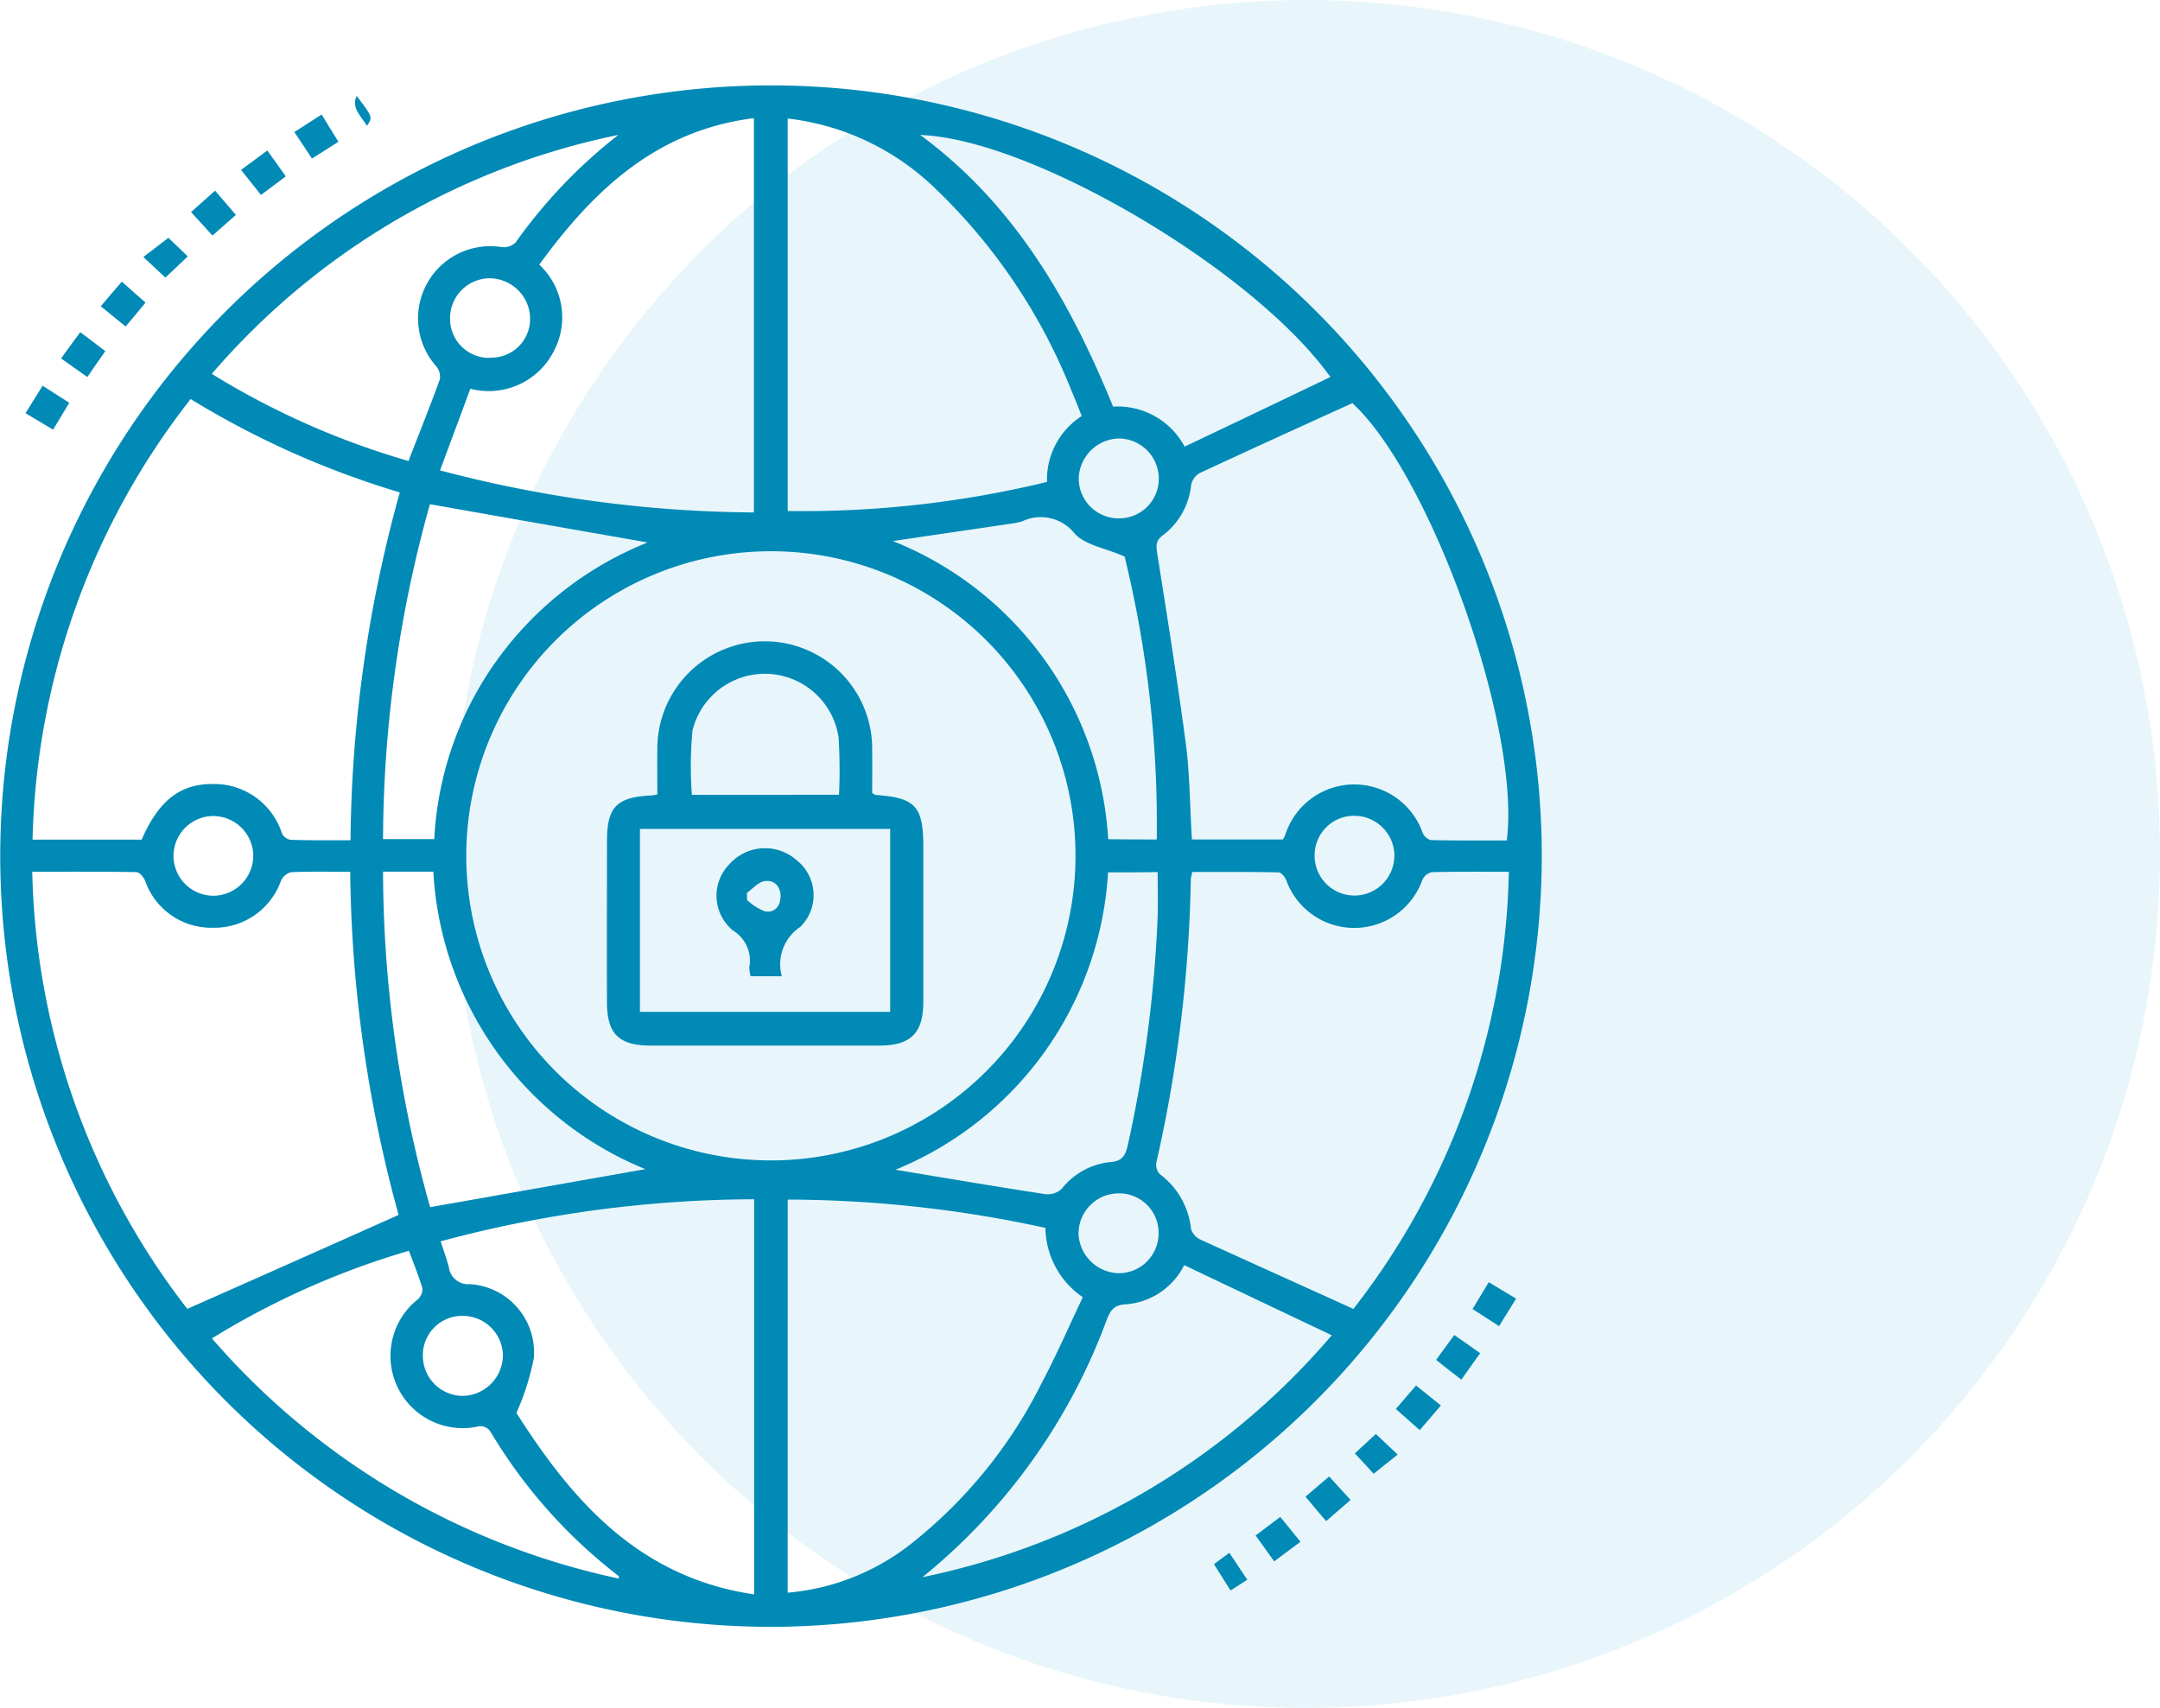 <svg xmlns="http://www.w3.org/2000/svg" width="75.874" height="60" viewBox="0 0 75.874 60">
  <g id="inadequate_security_icon" transform="translate(-432.438 -1420.853)">
    <circle id="Ellipse_14" data-name="Ellipse 14" cx="30" cy="30" r="30" transform="translate(448.312 1420.853)" fill="#1aa6d2" opacity="0.1"/>
    <g id="Group_5464" data-name="Group 5464" transform="translate(267.459 1115.063)">
      <path id="Path_13958" data-name="Path 13958" d="M192.037,362.94a27.075,27.075,0,1,1,27.1-26.965A27.111,27.111,0,0,1,192.037,362.94Zm.021-37.785a10.7,10.7,0,1,0,10.7,10.692A10.691,10.691,0,0,0,192.058,325.155ZM178.981,348.47a46.981,46.981,0,0,1-1.7-12.055c-.745,0-1.406-.014-2.073.014a.549.549,0,0,0-.355.291,2.483,2.483,0,0,1-2.414,1.661,2.457,2.457,0,0,1-2.364-1.654c-.05-.121-.192-.291-.3-.3-1.2-.021-2.4-.014-3.663-.014a25.963,25.963,0,0,0,5.446,15.357C174.075,350.657,176.5,349.578,178.981,348.47Zm-1.69-13.163a47.02,47.02,0,0,1,1.732-12.219,31.032,31.032,0,0,1-7.348-3.28,26.051,26.051,0,0,0-5.552,15.477h3.834c.575-1.335,1.328-1.952,2.457-1.952a2.5,2.5,0,0,1,2.471,1.739.41.41,0,0,0,.3.22C175.864,335.315,176.545,335.308,177.291,335.308Zm29.556-.028h3.195c.035-.064.057-.092.071-.121a2.547,2.547,0,0,1,4.842-.106.443.443,0,0,0,.284.249c.895.021,1.789.014,2.669.014.5-3.983-2.677-12.829-5.424-15.364-1.825.831-3.607,1.64-5.375,2.464a.635.635,0,0,0-.291.426,2.52,2.52,0,0,1-.973,1.739c-.284.206-.256.383-.213.674.355,2.236.71,4.466,1.008,6.709C206.776,333.043,206.776,334.143,206.847,335.279Zm5.673,16.493a25.8,25.8,0,0,0,5.46-15.357c-.944,0-1.818-.007-2.7.014a.472.472,0,0,0-.334.263,2.541,2.541,0,0,1-4.785.021c-.043-.114-.17-.27-.263-.277-1.015-.021-2.031-.014-3.039-.014-.028.135-.043.185-.05.234a48.712,48.712,0,0,1-1.214,9.989.475.475,0,0,0,.135.4,2.752,2.752,0,0,1,1.086,1.917.612.612,0,0,0,.305.362C208.892,350.132,210.66,350.927,212.52,351.772Zm-19.872,9.968a8.106,8.106,0,0,0,4.381-1.754,16.677,16.677,0,0,0,4.544-5.616c.525-.994.973-2.023,1.441-3.01a3,3,0,0,1-1.313-2.435,42.81,42.81,0,0,0-9.052-.994C192.648,352.553,192.648,357.125,192.648,361.74Zm0-51.786v13.788a36.443,36.443,0,0,0,9.109-1.022,2.652,2.652,0,0,1,1.221-2.315c-.128-.312-.234-.6-.355-.873a20.134,20.134,0,0,0-4.814-7.142A8.9,8.9,0,0,0,192.648,309.954ZM191.469,361.8v-13.88a42.734,42.734,0,0,0-11.012,1.477c.114.348.22.632.291.923a.681.681,0,0,0,.731.582,2.4,2.4,0,0,1,2.251,2.606,8.972,8.972,0,0,1-.611,1.917C185.051,358.46,187.387,361.2,191.469,361.8Zm-.007-38.012V309.94c-3.436.433-5.644,2.542-7.54,5.147a2.527,2.527,0,0,1,.525,3.01,2.563,2.563,0,0,1-2.946,1.349c-.355.958-.7,1.889-1.065,2.868A44.052,44.052,0,0,0,191.462,323.792Zm5.914,37.409a25.677,25.677,0,0,0,14.384-8.5c-1.81-.859-3.5-1.661-5.183-2.464a2.507,2.507,0,0,1-2.038,1.377c-.412.014-.54.192-.674.518A20.945,20.945,0,0,1,197.376,361.2Zm14.334-42.165c-2.712-3.791-10.515-8.363-14.405-8.5,3.323,2.449,5.261,5.836,6.773,9.542a2.668,2.668,0,0,1,2.513,1.406C208.3,320.668,209.978,319.866,211.711,319.035Zm-25.02-8.5a25.586,25.586,0,0,0-14.271,8.392,27.851,27.851,0,0,0,6.908,3.06c.383-.987.76-1.924,1.1-2.861a.575.575,0,0,0-.114-.454,2.536,2.536,0,0,1,2.279-4.2.6.6,0,0,0,.5-.163A17.94,17.94,0,0,1,186.691,310.537Zm-14.27,42.272a26.082,26.082,0,0,0,14.306,8.442c-.014-.064-.014-.092-.028-.1a18.078,18.078,0,0,1-4.508-5.091.435.435,0,0,0-.376-.163,2.537,2.537,0,0,1-2.165-4.452.5.5,0,0,0,.17-.383c-.128-.44-.305-.866-.476-1.328A28.318,28.318,0,0,0,172.421,352.808Zm15.3-27.959c-2.549-.447-5.069-.887-7.639-1.342a44.073,44.073,0,0,0-1.647,11.764h1.8a11.786,11.786,0,0,1,2.236-6.333A11.983,11.983,0,0,1,187.72,324.85Zm-9.286,11.566a43.753,43.753,0,0,0,1.654,11.786c2.577-.454,5.091-.9,7.561-1.335a12,12,0,0,1-7.448-10.451h-1.768Zm25.467.021a12.039,12.039,0,0,1-7.469,10.451c1.768.291,3.514.589,5.275.859a.725.725,0,0,0,.568-.192,2.494,2.494,0,0,1,1.7-.937c.44-.028.54-.241.625-.618a45.671,45.671,0,0,0,1.037-7.845c.028-.568.007-1.136.007-1.725C205.044,336.436,204.49,336.436,203.9,336.436Zm1.711-1.157a39.548,39.548,0,0,0-1.129-9.933c-.674-.3-1.4-.4-1.768-.824a1.515,1.515,0,0,0-1.832-.412,3.52,3.52,0,0,1-.476.092c-1.335.2-2.677.391-4.061.6a12.044,12.044,0,0,1,7.561,10.472C204.476,335.279,205.023,335.279,205.612,335.279Zm8.349.6a1.414,1.414,0,0,0-1.384-1.427,1.388,1.388,0,0,0-1.42,1.377,1.4,1.4,0,1,0,2.8.05ZM204.284,324a1.392,1.392,0,0,0,1.4-1.4,1.414,1.414,0,0,0-1.406-1.406,1.444,1.444,0,0,0-1.406,1.413A1.4,1.4,0,0,0,204.284,324Zm1.392,25.083a1.384,1.384,0,0,0-1.427-1.37,1.412,1.412,0,0,0-1.384,1.42,1.445,1.445,0,0,0,1.441,1.384A1.4,1.4,0,0,0,205.676,349.088Zm-25.843,4.352a1.409,1.409,0,0,0,1.42,1.392,1.44,1.44,0,0,0,1.392-1.434,1.414,1.414,0,0,0-1.434-1.377A1.379,1.379,0,0,0,179.833,353.44Zm2.386-35.08A1.362,1.362,0,0,0,183.6,317a1.432,1.432,0,0,0-1.441-1.434,1.4,1.4,0,0,0-1.37,1.434A1.367,1.367,0,0,0,182.218,318.36Zm-8.342,17.494a1.412,1.412,0,0,0-1.413-1.392,1.4,1.4,0,0,0,.021,2.8A1.412,1.412,0,0,0,173.876,335.854Z" transform="translate(0 0)" fill="#008ab5" fill-rule="evenodd"/>
      <path id="Path_13959" data-name="Path 13959" d="M166.24,324.616c.213-.348.39-.632.6-.966.319.206.611.39.937.6-.192.319-.362.6-.568.944C166.893,325.006,166.6,324.829,166.24,324.616Z" transform="translate(-0.365 -4.31)" fill="#008ab5" fill-rule="evenodd"/>
      <path id="Path_13960" data-name="Path 13960" d="M171.536,319.238c-.241.291-.454.54-.7.838-.3-.241-.568-.461-.873-.71.248-.3.476-.561.738-.866C170.982,318.749,171.245,318.983,171.536,319.238Z" transform="translate(-1.444 -2.816)" fill="#008ab5" fill-rule="evenodd"/>
      <path id="Path_13961" data-name="Path 13961" d="M232.01,376.2c.227-.213.476-.44.738-.682.22.206.469.44.767.724-.291.234-.575.454-.845.674C232.507,376.734,232.273,376.478,232.01,376.2Z" transform="translate(-19.44 -19.353)" fill="#008ab5" fill-rule="evenodd"/>
      <path id="Path_13962" data-name="Path 13962" d="M180.5,310.23c.206.334.383.632.589.958-.319.206-.6.383-.93.589-.213-.32-.4-.611-.618-.93C179.867,310.635,180.165,310.443,180.5,310.23Z" transform="translate(-4.223 -0.418)" fill="#008ab5" fill-rule="evenodd"/>
      <path id="Path_13963" data-name="Path 13963" d="M178.476,312.919c-.284.213-.554.419-.873.653-.234-.291-.447-.561-.7-.88.312-.227.589-.433.923-.682C178.043,312.315,178.249,312.6,178.476,312.919Z" transform="translate(-3.457 -0.934)" fill="#008ab5" fill-rule="evenodd"/>
      <path id="Path_13964" data-name="Path 13964" d="M175.183,315.576c-.256-.284-.483-.533-.753-.824.277-.248.54-.483.845-.753.248.291.476.554.731.852C175.736,315.093,175.481,315.313,175.183,315.576Z" transform="translate(-2.741 -1.511)" fill="#008ab5" fill-rule="evenodd"/>
      <path id="Path_13965" data-name="Path 13965" d="M168.923,322.576c-.334-.234-.6-.426-.923-.653.227-.312.433-.6.674-.923.291.22.561.419.88.667C169.349,321.958,169.15,322.242,168.923,322.576Z" transform="translate(-0.876 -3.541)" fill="#008ab5" fill-rule="evenodd"/>
      <path id="Path_13966" data-name="Path 13966" d="M239.364,368.582c-.22.348-.4.646-.6.966-.319-.206-.6-.39-.93-.6.192-.319.369-.618.568-.944C238.717,368.2,239.009,368.369,239.364,368.582Z" transform="translate(-21.128 -17.172)" fill="#008ab5" fill-rule="evenodd"/>
      <path id="Path_13967" data-name="Path 13967" d="M236.03,371.493c.227-.312.419-.568.639-.873.3.213.582.4.909.639-.227.312-.426.6-.66.93C236.605,371.948,236.321,371.728,236.03,371.493Z" transform="translate(-20.606 -17.932)" fill="#008ab5" fill-rule="evenodd"/>
      <path id="Path_13968" data-name="Path 13968" d="M234.04,373.944c.249-.291.461-.54.71-.824.291.234.561.447.873.7-.256.3-.483.561-.745.866C234.594,374.433,234.345,374.213,234.04,373.944Z" transform="translate(-20.029 -18.657)" fill="#008ab5" fill-rule="evenodd"/>
      <path id="Path_13969" data-name="Path 13969" d="M229.57,378.33c.284-.241.54-.469.831-.71.249.27.49.532.753.824-.3.256-.561.49-.859.745C230.039,378.891,229.811,378.621,229.57,378.33Z" transform="translate(-18.733 -19.962)" fill="#008ab5" fill-rule="evenodd"/>
      <path id="Path_13970" data-name="Path 13970" d="M228.676,380.493c-.327.241-.6.447-.923.689-.22-.312-.426-.589-.653-.909.291-.22.561-.426.866-.653C228.2,379.9,228.421,380.181,228.676,380.493Z" transform="translate(-18.016 -20.542)" fill="#008ab5" fill-rule="evenodd"/>
      <path id="Path_13971" data-name="Path 13971" d="M172.844,317.729c-.227-.213-.469-.44-.774-.724.312-.241.6-.454.88-.674.177.17.433.412.682.653C173.369,317.232,173.128,317.459,172.844,317.729Z" transform="translate(-2.056 -2.187)" fill="#008ab5" fill-rule="evenodd"/>
      <path id="Path_13972" data-name="Path 13972" d="M226.211,382.344c-.206.128-.376.249-.589.376-.2-.312-.376-.6-.582-.923.163-.121.312-.227.54-.4C225.793,381.72,225.991,382.018,226.211,382.344Z" transform="translate(-17.419 -21.059)" fill="#008ab5" fill-rule="evenodd"/>
      <path id="Path_13973" data-name="Path 13973" d="M182.6,309.31c.568.745.568.745.362,1.051C182.746,310.006,182.405,309.729,182.6,309.31Z" transform="translate(-5.093 -0.151)" fill="#008ab5" fill-rule="evenodd"/>
      <path id="Path_13974" data-name="Path 13974" d="M196.777,341.672c0-.525-.007-1.044,0-1.562a3.774,3.774,0,1,1,7.547.035c.007.5,0,1,0,1.484.071.035.1.064.135.064,1.384.1,1.661.4,1.661,1.81v5.446c0,1.108-.433,1.541-1.534,1.548h-8.037c-1.122,0-1.541-.412-1.541-1.519-.007-1.889,0-3.777,0-5.666,0-1.186.334-1.534,1.512-1.6A1.516,1.516,0,0,0,196.777,341.672Zm-.611,1.214v6.425h8.79v-6.425Zm6.993-1.2a18.779,18.779,0,0,0-.014-2,2.617,2.617,0,0,0-5.133-.256,13.27,13.27,0,0,0-.021,2.258Z" transform="translate(-8.708 -7.976)" fill="#008ab5" fill-rule="evenodd"/>
      <path id="Path_13975" data-name="Path 13975" d="M202.724,351.032h-1.093a1.243,1.243,0,0,1-.05-.312,1.239,1.239,0,0,0-.568-1.292,1.58,1.58,0,0,1-.121-2.343,1.674,1.674,0,0,1,2.364-.121,1.562,1.562,0,0,1,.114,2.336A1.571,1.571,0,0,0,202.724,351.032ZM201.5,348.1v.249a1.934,1.934,0,0,0,.625.4c.327.064.54-.156.554-.5s-.2-.611-.554-.561C201.893,347.723,201.7,347.958,201.5,348.1Z" transform="translate(-10.282 -10.946)" fill="#008ab5" fill-rule="evenodd"/>
    </g>
  </g>
</svg>
